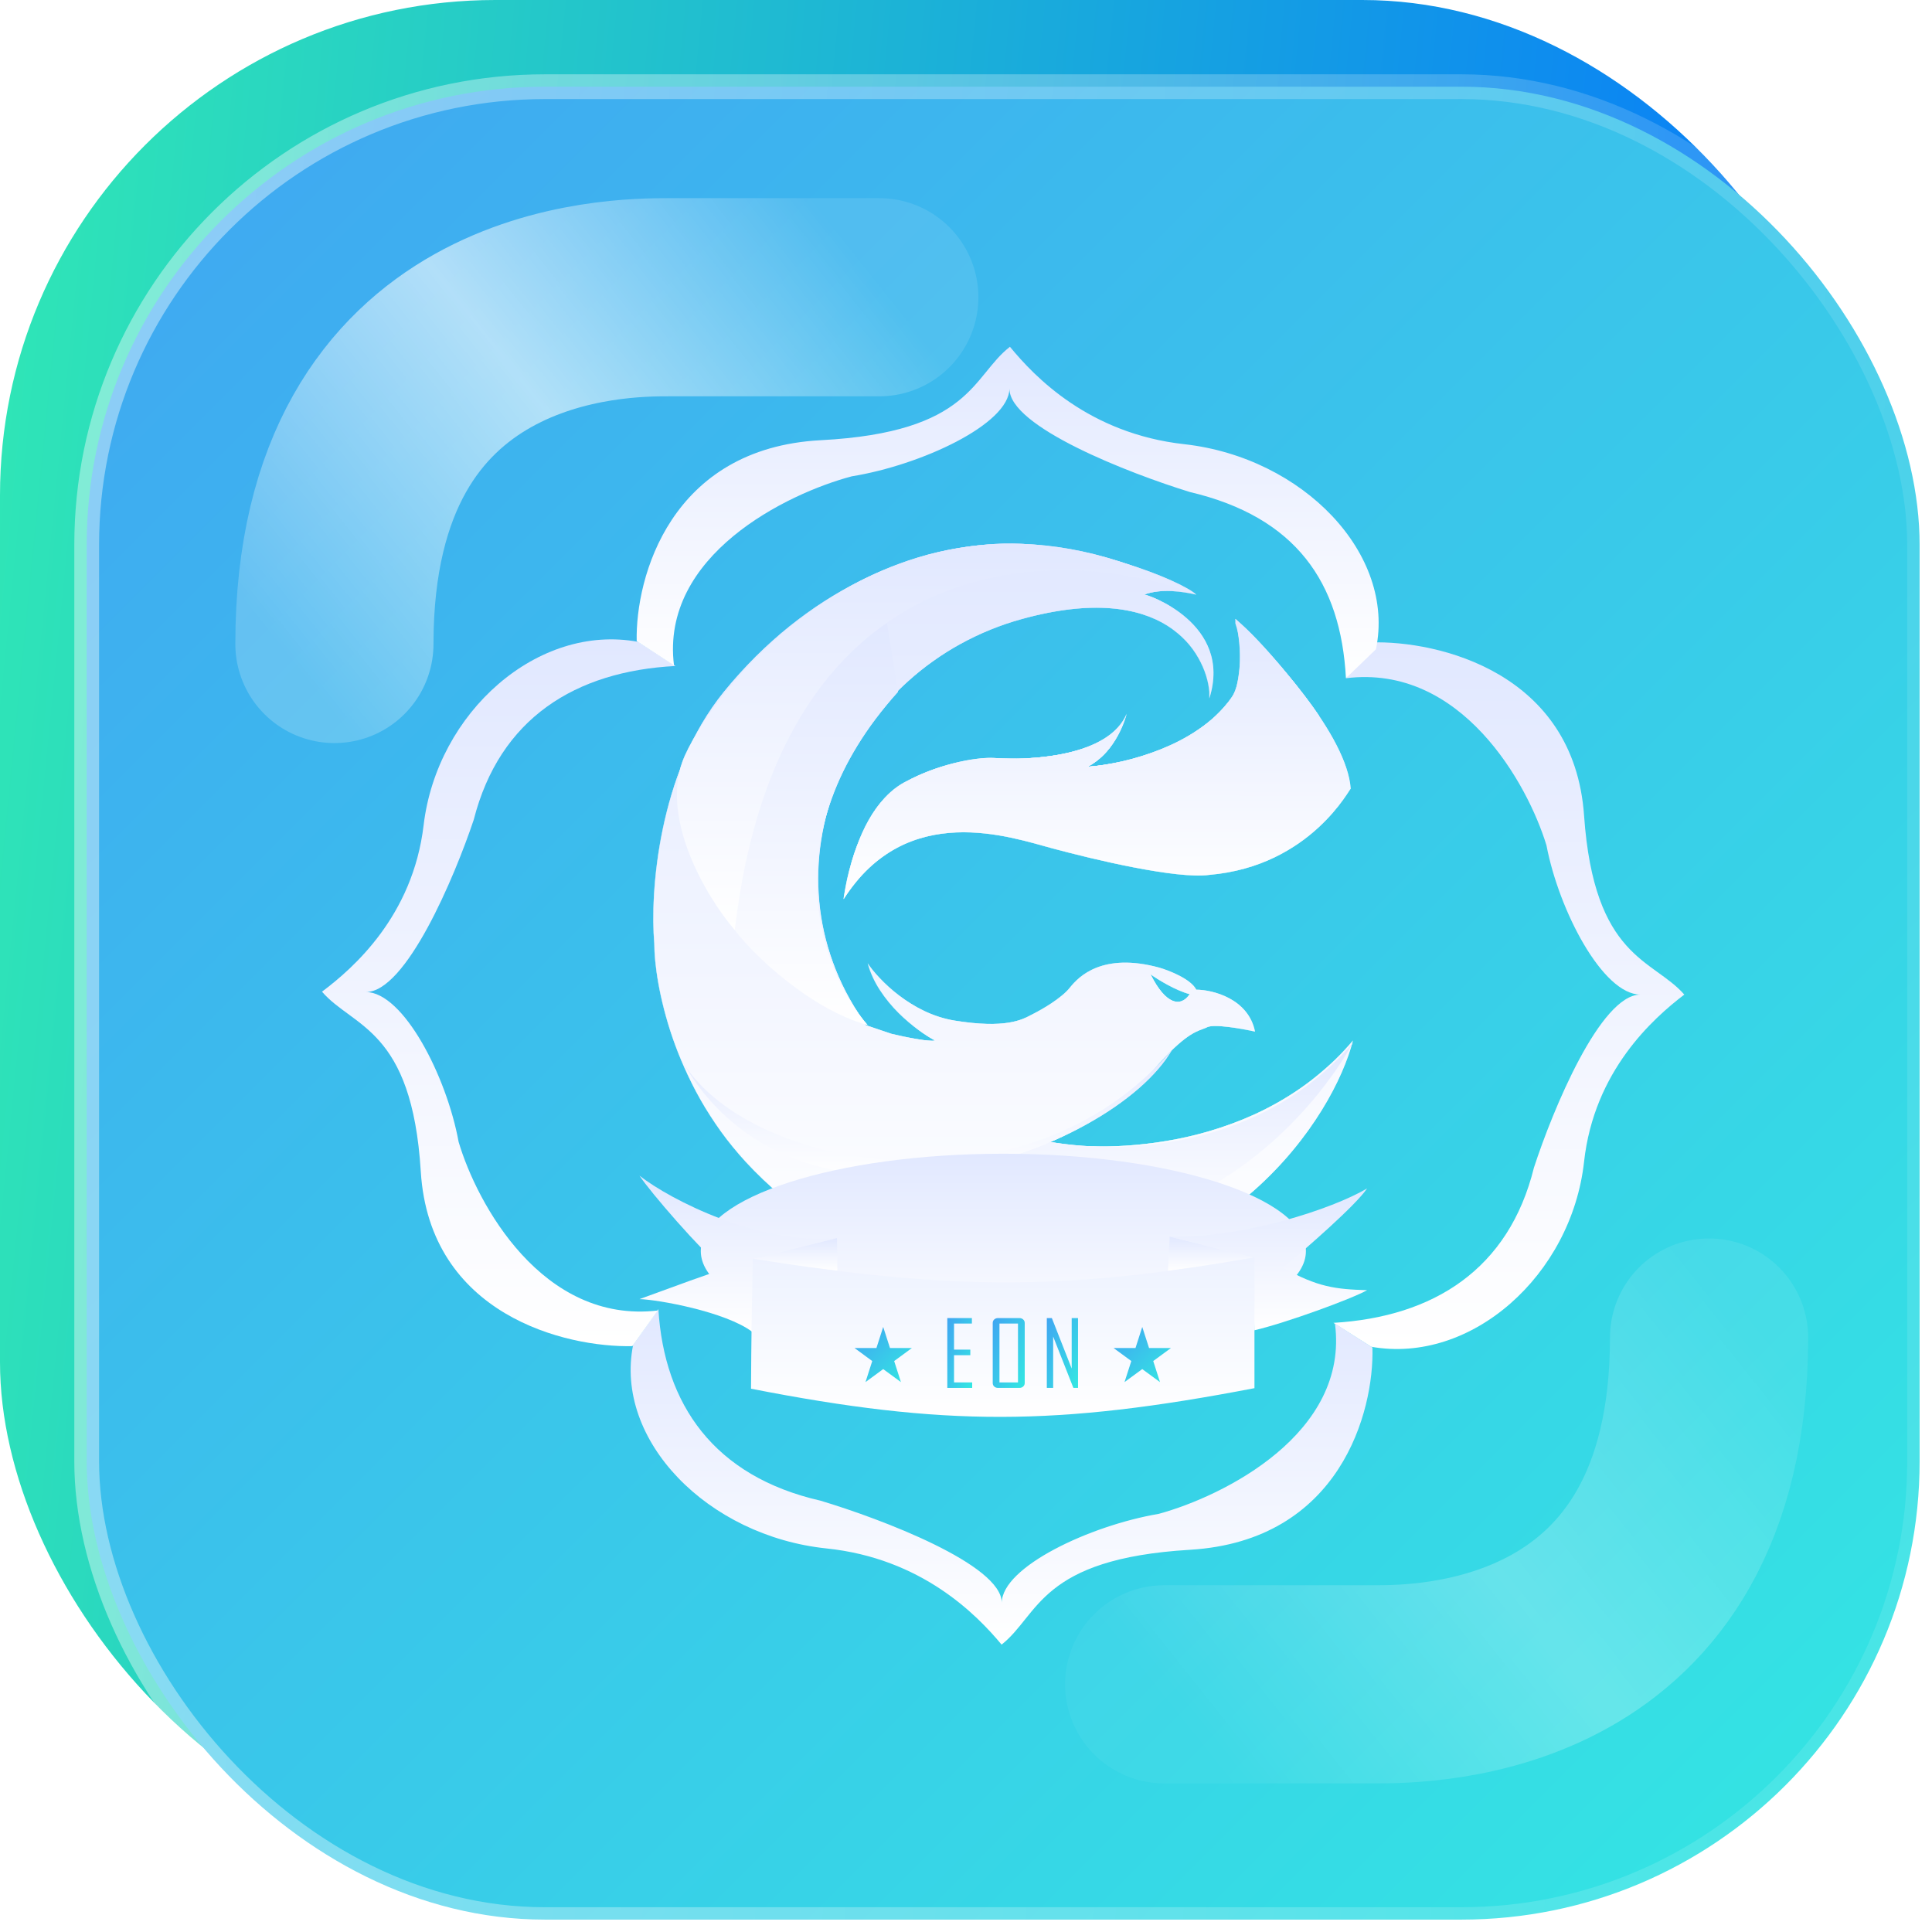 <svg width="78" height="78" viewBox="0 0 78 78" fill="none" xmlns="http://www.w3.org/2000/svg">
<g clip-path="url(#clip0_119_37689)">
<rect width="75" height="75" rx="20" fill="url(#paint0_linear_119_37689)"/>
<rect x="3.5" y="3.5" width="74" height="74" rx="18.5" fill="url(#paint1_linear_119_37689)" stroke="url(#paint2_linear_119_37689)"/>
<path fill-rule="evenodd" clip-rule="evenodd" d="M48.825 27.928C48.679 26.294 46.962 23.42 41.269 24.988C34.152 26.948 30.637 35.145 34.855 41.204L34.942 41.382L35.997 41.738C36.495 41.857 37.543 42.077 37.754 42.006C37.022 41.62 35.452 40.455 35.03 38.887C35.469 39.541 36.788 40.919 38.545 41.204C40.584 41.535 41.26 41.174 41.628 40.978C41.656 40.963 41.683 40.949 41.708 40.937C42.059 40.758 42.85 40.313 43.202 39.867C43.553 39.422 44.52 38.442 46.804 39.065C47.214 39.184 48.087 39.529 48.298 39.956C48.942 39.956 50.407 40.313 50.67 41.649C50.143 41.531 49.018 41.329 48.737 41.471C48.68 41.5 48.62 41.522 48.554 41.547C48.212 41.672 47.689 41.865 46.365 43.431C45.1 44.928 42.968 45.837 42.147 46.104C44.754 46.58 50.899 46.425 54.624 42.006C53.863 45.035 49.528 51.896 40.214 51.718C38.545 51.718 33.8 50.916 30.11 46.906C27.157 43.699 26.419 39.689 26.419 38.085C26.244 36.066 26.56 31.207 29.231 27.928C32.57 23.829 36.788 22.137 40.214 21.958C43.641 21.78 47.771 23.473 48.298 24.008C47.771 23.889 46.893 23.741 46.19 24.007C46.296 23.974 49.789 25.174 48.825 28.195V27.928ZM46.453 39.333C46.746 39.541 47.472 39.992 48.034 40.135C47.683 40.669 47.068 40.58 46.453 39.333Z" fill="url(#paint3_linear_119_37689)"/>
<path d="M36.523 31.58C34.906 32.436 34.209 35.085 34.063 36.302C36.611 32.293 40.828 33.808 42.497 34.253C44.166 34.699 47.504 35.501 48.822 35.322C52.952 34.966 54.525 31.755 54.533 31.848C54.392 29.709 51.37 26.383 49.877 24.987V25.166C50.228 26.163 50.023 27.423 49.877 27.927C48.541 30.137 45.337 30.868 43.902 30.957C44.886 30.458 45.367 29.323 45.484 28.818C44.781 30.529 41.618 30.719 40.125 30.6C39.598 30.57 38.139 30.725 36.523 31.58Z" fill="url(#paint4_linear_119_37689)"/>
<path d="M54.627 42.093C51.041 46.301 45.576 46.639 42.412 46.105C39.425 47.353 36.876 47.531 35.558 47.442C45.33 53.005 52.342 46.223 54.627 42.093Z" fill="url(#paint5_linear_119_37689)"/>
<path d="M35.029 41.383C32.71 40.741 30.403 38.532 29.671 37.551C30.11 31.226 33.447 26.414 35.819 25.167L36.258 27.929C30.988 33.774 33.243 39.333 35.029 41.383Z" fill="url(#paint6_linear_119_37689)"/>
<path d="M39.074 32.654C36.825 32.725 34.725 35.23 34.052 36.299C34.425 34.191 35.041 32.722 36.092 31.88C37.234 31.05 38.772 30.684 39.857 30.609C40.093 30.592 40.935 30.662 41.517 30.615C42.355 30.549 44.785 30.39 45.489 28.832C45.043 30.227 44.369 30.694 43.92 30.957C45.685 30.811 48.176 30.044 49.496 28.467C50.331 27.67 50.059 25.721 49.873 24.984C50.997 25.911 52.692 28.054 53.248 28.886C52.867 29.48 51.62 31.015 49.792 32.298C47.508 33.901 41.885 32.565 39.074 32.654Z" fill="url(#paint7_linear_119_37689)"/>
<path d="M27.473 42.714C30.004 47.255 41.444 49.311 47.331 42.365C44.928 46.595 32.13 51.174 27.473 42.714Z" fill="url(#paint8_linear_119_37689)"/>
<path d="M29.67 37.551C31.498 21.801 42.966 21.927 48.297 24.008C36.811 17.793 29.064 27.345 27.649 30.513C26.572 32.923 28.498 36.185 29.67 37.551Z" fill="url(#paint9_linear_119_37689)"/>
<mask id="mask0_119_37689" style="mask-type:luminance" maskUnits="userSpaceOnUse" x="26" y="21" width="29" height="31">
<path fill-rule="evenodd" clip-rule="evenodd" d="M41.263 24.989C46.956 23.421 48.673 26.296 48.819 27.929V28.196C49.783 25.175 46.29 23.975 46.184 24.008C46.887 23.741 47.765 23.89 48.292 24.009C47.764 23.474 43.635 21.781 40.208 21.959C36.781 22.138 32.564 23.83 29.225 27.929C26.554 31.208 26.238 36.067 26.413 38.086C26.413 39.69 27.151 43.7 30.104 46.907C33.794 50.917 38.539 51.718 40.208 51.718C49.522 51.897 53.857 45.036 54.618 42.007C50.893 46.426 44.748 46.581 42.141 46.105C42.961 45.838 45.093 44.929 46.359 43.432C47.683 41.866 48.206 41.673 48.548 41.547C48.614 41.523 48.674 41.501 48.731 41.472C49.012 41.33 50.137 41.531 50.664 41.65C50.401 40.314 48.936 39.957 48.292 39.957C48.081 39.53 47.208 39.185 46.798 39.066C44.514 38.443 43.547 39.423 43.196 39.868C42.844 40.314 42.053 40.759 41.702 40.938C41.677 40.95 41.65 40.964 41.622 40.979C41.254 41.175 40.578 41.536 38.539 41.205C36.782 40.92 35.463 39.542 35.024 38.888C35.446 40.456 37.016 41.621 37.748 42.007C37.537 42.078 36.489 41.858 35.991 41.739L34.936 41.383L34.848 41.205C30.631 35.146 34.145 26.949 41.263 24.989ZM46.447 39.334C46.739 39.542 47.466 39.993 48.028 40.136C47.677 40.67 47.062 40.581 46.447 39.334Z" fill="url(#paint10_linear_119_37689)"/>
<path d="M36.517 31.581C34.9 32.437 34.203 35.086 34.057 36.303C36.604 32.294 40.822 33.809 42.491 34.254C44.16 34.7 47.498 35.502 48.816 35.323C52.945 34.967 54.519 31.756 54.527 31.849C54.386 29.71 51.364 26.384 49.87 24.988V25.166C50.222 26.164 50.017 27.424 49.87 27.928C48.535 30.138 45.331 30.869 43.896 30.958C44.88 30.459 45.361 29.324 45.478 28.819C44.775 30.53 41.612 30.72 40.119 30.601C39.592 30.572 38.133 30.726 36.517 31.581Z" fill="url(#paint11_linear_119_37689)"/>
<path d="M54.619 42.094C51.033 46.302 45.568 46.64 42.404 46.105C39.416 47.354 36.868 47.532 35.55 47.443C45.322 53.006 52.334 46.224 54.619 42.094Z" fill="url(#paint12_linear_119_37689)"/>
<path d="M35.023 41.383C32.704 40.741 30.396 38.532 29.665 37.551C30.104 31.226 33.441 26.414 35.813 25.167L36.252 27.929C30.982 33.774 33.236 39.333 35.023 41.383Z" fill="url(#paint13_linear_119_37689)"/>
<path d="M39.068 32.654C36.819 32.725 34.719 35.23 34.046 36.299C34.419 34.191 35.035 32.722 36.086 31.88C37.228 31.05 38.766 30.684 39.851 30.609C40.087 30.592 40.929 30.662 41.511 30.615C42.349 30.549 44.778 30.39 45.482 28.832C45.037 30.227 44.362 30.694 43.914 30.957C45.679 30.811 48.17 30.044 49.49 28.467C50.325 27.67 50.053 25.721 49.867 24.984C50.991 25.911 52.686 28.054 53.242 28.886C52.861 29.48 51.614 31.015 49.786 32.298C47.502 33.901 41.879 32.565 39.068 32.654Z" fill="url(#paint14_linear_119_37689)"/>
<path d="M27.467 42.714C29.998 47.255 41.438 49.311 47.325 42.365C44.922 46.595 32.124 51.174 27.467 42.714Z" fill="url(#paint15_linear_119_37689)"/>
<path d="M29.665 37.551C31.493 21.801 42.962 21.927 48.292 24.008C36.806 17.793 29.059 27.345 27.644 30.513C26.567 32.923 28.493 36.185 29.665 37.551Z" fill="url(#paint16_linear_119_37689)"/>
</mask>
<g mask="url(#mask0_119_37689)">
<path fill-rule="evenodd" clip-rule="evenodd" d="M41.263 24.989C46.956 23.421 48.673 26.296 48.819 27.929V28.196C49.783 25.175 46.29 23.975 46.184 24.008C46.887 23.741 47.765 23.89 48.292 24.009C47.764 23.474 43.635 21.781 40.208 21.959C36.781 22.138 32.564 23.83 29.225 27.929C26.554 31.208 26.238 36.067 26.413 38.086C26.413 39.69 27.151 43.7 30.104 46.907C33.794 50.917 38.539 51.718 40.208 51.718C49.522 51.897 53.857 45.036 54.618 42.007C50.893 46.426 44.748 46.581 42.141 46.105C42.961 45.838 45.093 44.929 46.359 43.432C47.683 41.866 48.206 41.673 48.548 41.547C48.614 41.523 48.674 41.501 48.731 41.472C49.012 41.33 50.137 41.531 50.664 41.65C50.401 40.314 48.936 39.957 48.292 39.957C48.081 39.53 47.208 39.185 46.798 39.066C44.514 38.443 43.547 39.423 43.196 39.868C42.844 40.314 42.053 40.759 41.702 40.938C41.677 40.95 41.65 40.964 41.622 40.979C41.254 41.175 40.578 41.536 38.539 41.205C36.782 40.92 35.463 39.542 35.024 38.888C35.446 40.456 37.016 41.621 37.748 42.007C37.537 42.078 36.489 41.858 35.991 41.739L34.936 41.383L34.848 41.205C30.631 35.146 34.145 26.949 41.263 24.989ZM46.447 39.334C46.739 39.542 47.466 39.993 48.028 40.136C47.677 40.67 47.062 40.581 46.447 39.334Z" fill="url(#paint17_linear_119_37689)"/>
<path d="M36.517 31.581C34.9 32.437 34.203 35.086 34.057 36.303C36.604 32.294 40.822 33.809 42.491 34.254C44.16 34.7 47.498 35.502 48.816 35.323C52.945 34.967 54.519 31.756 54.527 31.849C54.386 29.71 51.364 26.384 49.87 24.988V25.166C50.222 26.164 50.017 27.424 49.87 27.928C48.535 30.138 45.331 30.869 43.896 30.958C44.88 30.459 45.361 29.324 45.478 28.819C44.775 30.53 41.612 30.72 40.119 30.601C39.592 30.572 38.133 30.726 36.517 31.581Z" fill="url(#paint18_linear_119_37689)"/>
<path d="M54.619 42.094C51.033 46.302 45.568 46.64 42.404 46.105C39.416 47.354 36.868 47.532 35.55 47.443C45.322 53.006 52.334 46.224 54.619 42.094Z" fill="url(#paint19_linear_119_37689)"/>
<path d="M35.023 41.383C32.704 40.741 30.396 38.532 29.665 37.551C30.104 31.226 33.441 26.414 35.813 25.167L36.252 27.929C30.982 33.774 33.236 39.333 35.023 41.383Z" fill="url(#paint20_linear_119_37689)"/>
<path d="M39.068 32.654C36.819 32.725 34.719 35.23 34.046 36.299C34.419 34.191 35.035 32.722 36.086 31.88C37.228 31.05 38.766 30.684 39.851 30.609C40.087 30.592 40.929 30.662 41.511 30.615C42.349 30.549 44.778 30.39 45.482 28.832C45.037 30.227 44.362 30.694 43.914 30.957C45.679 30.811 48.17 30.044 49.49 28.467C50.325 27.67 50.053 25.721 49.867 24.984C50.991 25.911 52.686 28.054 53.242 28.886C52.861 29.48 51.614 31.015 49.786 32.298C47.502 33.901 41.879 32.565 39.068 32.654Z" fill="url(#paint21_linear_119_37689)"/>
<path d="M27.467 42.714C29.998 47.255 41.438 49.311 47.325 42.365C44.922 46.595 32.124 51.174 27.467 42.714Z" fill="url(#paint22_linear_119_37689)"/>
<path d="M29.665 37.551C31.493 21.801 42.962 21.927 48.292 24.008C36.806 17.793 29.059 27.345 27.644 30.513C26.567 32.923 28.493 36.185 29.665 37.551Z" fill="url(#paint23_linear_119_37689)"/>
<path fill-rule="evenodd" clip-rule="evenodd" d="M41.263 24.989C46.956 23.421 48.673 26.296 48.819 27.929V28.196C49.783 25.175 46.29 23.975 46.184 24.008C46.887 23.741 47.765 23.89 48.292 24.009C47.764 23.474 43.635 21.781 40.208 21.959C36.781 22.138 32.564 23.83 29.225 27.929C26.554 31.208 26.238 36.067 26.413 38.086C26.413 39.69 27.151 43.7 30.104 46.907C33.794 50.917 38.539 51.718 40.208 51.718C49.522 51.897 53.857 45.036 54.618 42.007C50.893 46.426 44.748 46.581 42.141 46.105C42.961 45.838 45.093 44.929 46.359 43.432C47.683 41.866 48.206 41.673 48.548 41.547C48.614 41.523 48.674 41.501 48.731 41.472C49.012 41.33 50.137 41.531 50.664 41.65C50.401 40.314 48.936 39.957 48.292 39.957C48.081 39.53 47.208 39.185 46.798 39.066C44.514 38.443 43.547 39.423 43.196 39.868C42.844 40.314 42.053 40.759 41.702 40.938C41.677 40.95 41.65 40.964 41.622 40.979C41.254 41.175 40.578 41.536 38.539 41.205C36.782 40.92 35.463 39.542 35.024 38.888C35.446 40.456 37.016 41.621 37.748 42.007C37.537 42.078 36.489 41.858 35.991 41.739L34.936 41.383L34.848 41.205C30.631 35.146 34.145 26.949 41.263 24.989ZM46.447 39.334C46.739 39.542 47.466 39.993 48.028 40.136C47.677 40.67 47.062 40.581 46.447 39.334Z" fill="url(#paint24_linear_119_37689)"/>
<path d="M36.517 31.581C34.9 32.437 34.203 35.086 34.057 36.303C36.604 32.294 40.822 33.809 42.491 34.254C44.16 34.7 47.498 35.502 48.816 35.323C52.945 34.967 54.519 31.756 54.527 31.849C54.386 29.71 51.364 26.384 49.87 24.988V25.166C50.222 26.164 50.017 27.424 49.87 27.928C48.535 30.138 45.331 30.869 43.896 30.958C44.88 30.459 45.361 29.324 45.478 28.819C44.775 30.53 41.612 30.72 40.119 30.601C39.592 30.572 38.133 30.726 36.517 31.581Z" fill="url(#paint25_linear_119_37689)"/>
<path d="M54.619 42.094C51.033 46.302 45.568 46.64 42.404 46.105C39.416 47.354 36.868 47.532 35.55 47.443C45.322 53.006 52.334 46.224 54.619 42.094Z" fill="url(#paint26_linear_119_37689)"/>
<path d="M35.023 41.383C32.704 40.741 30.396 38.532 29.665 37.551C30.104 31.226 33.441 26.414 35.813 25.167L36.252 27.929C30.982 33.774 33.236 39.333 35.023 41.383Z" fill="url(#paint27_linear_119_37689)"/>
<path d="M39.068 32.654C36.819 32.725 34.719 35.23 34.046 36.299C34.419 34.191 35.035 32.722 36.086 31.88C37.228 31.05 38.766 30.684 39.851 30.609C40.087 30.592 40.929 30.662 41.511 30.615C42.349 30.549 44.778 30.39 45.482 28.832C45.037 30.227 44.362 30.694 43.914 30.957C45.679 30.811 48.17 30.044 49.49 28.467C50.325 27.67 50.053 25.721 49.867 24.984C50.991 25.911 52.686 28.054 53.242 28.886C52.861 29.48 51.614 31.015 49.786 32.298C47.502 33.901 41.879 32.565 39.068 32.654Z" fill="url(#paint28_linear_119_37689)"/>
<path d="M27.467 42.714C29.998 47.255 41.438 49.311 47.325 42.365C44.922 46.595 32.124 51.174 27.467 42.714Z" fill="url(#paint29_linear_119_37689)"/>
<path d="M29.665 37.551C31.493 21.801 42.962 21.927 48.292 24.008C36.806 17.793 29.059 27.345 27.644 30.513C26.567 32.923 28.493 36.185 29.665 37.551Z" fill="url(#paint30_linear_119_37689)"/>
</g>
<g filter="url(#filter0_f_119_37689)">
<path d="M40.508 54.442C47.254 54.442 52.723 52.682 52.723 50.511C52.723 48.339 47.254 46.579 40.508 46.579C33.762 46.579 28.293 48.339 28.293 50.511C28.293 52.682 33.762 54.442 40.508 54.442Z" fill="url(#paint31_linear_119_37689)"/>
</g>
<path d="M47.224 49.925L50.599 50.766C50.287 50.949 48.153 51.182 47.154 51.309L47.224 49.925Z" fill="url(#paint32_linear_119_37689)"/>
<path d="M47.212 49.921C50.183 50.002 53.811 48.801 55.193 47.98C54.749 48.649 52.746 50.394 51.8 51.183C53.188 51.962 53.915 52.051 55.193 52.088C54.577 52.439 51.903 53.414 50.643 53.707L50.592 50.761L47.212 49.921Z" fill="url(#paint33_linear_119_37689)"/>
<path d="M33.791 49.98L30.422 50.814C30.735 50.997 32.809 51.18 33.808 51.307L33.791 49.98Z" fill="url(#paint34_linear_119_37689)"/>
<path d="M33.798 49.982C30.67 50.285 27.074 48.447 25.817 47.465C26.261 48.133 28.264 50.455 29.211 51.244C28.492 51.466 27.452 51.852 25.817 52.449C26.55 52.465 29.288 52.955 30.367 53.768L30.419 50.822L33.798 49.982Z" fill="url(#paint35_linear_119_37689)"/>
<path d="M30.393 50.817C38.778 52.143 43.203 52.055 50.646 50.764V56.044C42.655 57.578 38.137 57.594 30.321 56.066C30.331 54.111 30.349 52.95 30.393 50.817Z" fill="url(#paint36_linear_119_37689)"/>
<path d="M35.657 53.573L35.931 54.423H36.816L36.1 54.949L36.373 55.799L35.657 55.274L34.942 55.799L35.215 54.949L34.499 54.423H35.384L35.657 53.573Z" fill="url(#paint37_linear_119_37689)"/>
<path d="M39.25 56.034H38.245V53.214H39.238V53.435H38.517V54.488H39.174V54.713H38.517V55.812H39.25V56.034Z" fill="url(#paint38_linear_119_37689)"/>
<path d="M41.371 55.834C41.371 55.893 41.35 55.941 41.308 55.978C41.268 56.015 41.216 56.034 41.152 56.034H40.296C40.232 56.034 40.18 56.015 40.14 55.978C40.099 55.941 40.079 55.893 40.079 55.834V53.414C40.079 53.355 40.099 53.307 40.14 53.27C40.18 53.233 40.232 53.214 40.296 53.214H41.152C41.216 53.214 41.268 53.233 41.308 53.27C41.35 53.307 41.371 53.355 41.371 53.414V55.834ZM41.099 55.812V53.435H40.351V55.812H41.099Z" fill="url(#paint39_linear_119_37689)"/>
<path d="M43.523 56.034H43.336L42.519 53.96V56.034H42.263V53.214H42.466L43.267 55.252V53.214H43.523V56.034Z" fill="url(#paint40_linear_119_37689)"/>
<path d="M46.116 53.573L46.39 54.423H47.275L46.559 54.949L46.832 55.799L46.116 55.274L45.4 55.799L45.674 54.949L44.958 54.423H45.843L46.116 53.573Z" fill="url(#paint41_linear_119_37689)"/>
<path d="M63.953 32.925C63.548 27.141 58.051 25.856 55.353 25.936L54.341 27.382C58.995 26.803 61.676 31.639 62.435 34.129C62.941 36.78 64.712 40.154 66.229 40.154C64.611 40.154 62.688 44.813 61.929 47.142C60.918 51.239 57.882 53.167 53.835 53.407L55.353 54.371C59.4 55.094 63.447 51.48 63.953 46.901C64.358 43.238 66.735 41.118 68 40.154C66.735 38.708 64.358 38.708 63.953 32.925Z" fill="url(#paint42_linear_119_37689)"/>
<path d="M48.041 62.569C54.113 62.206 55.483 56.973 55.409 54.403L53.895 53.433C54.484 57.869 49.399 60.405 46.782 61.118C43.998 61.59 40.45 63.264 40.444 64.71C40.45 63.167 35.567 61.318 33.125 60.586C28.829 59.606 26.817 56.707 26.58 52.851L25.562 54.293C24.788 58.146 28.567 62.015 33.37 62.515C37.213 62.914 39.43 65.188 40.437 66.397C41.959 65.197 41.969 62.932 48.041 62.569Z" fill="url(#paint43_linear_119_37689)"/>
<path d="M16.988 47.296C17.346 53.082 22.833 54.408 25.531 54.347L26.555 52.909C21.896 53.453 19.254 48.598 18.516 46.102C18.031 43.448 16.288 40.061 14.771 40.05C16.389 40.062 18.349 35.417 19.127 33.093C20.172 29.004 23.223 27.099 27.272 26.888L25.762 25.913C21.721 25.16 17.645 28.745 17.102 33.32C16.667 36.979 14.273 39.082 13 40.037C14.253 41.492 16.631 41.51 16.988 47.296Z" fill="url(#paint44_linear_119_37689)"/>
<path d="M33.14 17.772C27.065 18.09 25.652 23.312 25.705 25.884L27.211 26.864C26.658 22.424 31.764 19.925 34.387 19.231C37.175 18.78 40.736 17.133 40.754 15.687C40.735 17.229 45.603 19.114 48.039 19.864C52.327 20.875 54.133 23.523 54.339 27.381L55.55 26.213C56.356 22.366 52.609 18.468 47.809 17.933C43.969 17.506 41.771 15.216 40.774 14C39.242 15.188 39.215 17.453 33.14 17.772Z" fill="url(#paint45_linear_119_37689)"/>
<g filter="url(#filter1_f_119_37689)">
<path d="M35.5 12C35.5 12 29 12 27 12C25 12 13.501 12 13.501 26" stroke="url(#paint46_linear_119_37689)" stroke-width="8" stroke-linecap="round"/>
</g>
<g opacity="0.4" filter="url(#filter2_f_119_37689)">
<path d="M47 68C47 68 53.5 68 55.5 68C57.5 68 68.999 68 68.999 54" stroke="url(#paint47_linear_119_37689)" stroke-width="8" stroke-linecap="round"/>
</g>
</g>
<defs>
<filter id="filter0_f_119_37689" x="-1004.87" y="-986.588" width="2090.76" height="2074.2" filterUnits="userSpaceOnUse" color-interpolation-filters="sRGB">
<feFlood flood-opacity="0" result="BackgroundImageFix"/>
<feBlend mode="normal" in="SourceGraphic" in2="BackgroundImageFix" result="shape"/>
<feGaussianBlur stdDeviation="516.584" result="effect1_foregroundBlur_119_37689"/>
</filter>
<filter id="filter1_f_119_37689" x="8.5" y="7" width="32" height="24" filterUnits="userSpaceOnUse" color-interpolation-filters="sRGB">
<feFlood flood-opacity="0" result="BackgroundImageFix"/>
<feBlend mode="normal" in="SourceGraphic" in2="BackgroundImageFix" result="shape"/>
<feGaussianBlur stdDeviation="0.5" result="effect1_foregroundBlur_119_37689"/>
</filter>
<filter id="filter2_f_119_37689" x="42" y="49" width="32" height="24" filterUnits="userSpaceOnUse" color-interpolation-filters="sRGB">
<feFlood flood-opacity="0" result="BackgroundImageFix"/>
<feBlend mode="normal" in="SourceGraphic" in2="BackgroundImageFix" result="shape"/>
<feGaussianBlur stdDeviation="0.5" result="effect1_foregroundBlur_119_37689"/>
</filter>
<linearGradient id="paint0_linear_119_37689" x1="68.856" y1="75" x2="-21.869" y2="66.039" gradientUnits="userSpaceOnUse">
<stop offset="0.089" stop-color="#0B85F3"/>
<stop offset="0.896" stop-color="#33F0B0"/>
</linearGradient>
<linearGradient id="paint1_linear_119_37689" x1="3" y1="3" x2="78" y2="78" gradientUnits="userSpaceOnUse">
<stop stop-color="#40A5F2"/>
<stop offset="1" stop-color="#33E8E2"/>
</linearGradient>
<linearGradient id="paint2_linear_119_37689" x1="8.932" y1="8.25" x2="78.126" y2="13.552" gradientUnits="userSpaceOnUse">
<stop stop-color="white" stop-opacity="0.4"/>
<stop offset="1" stop-color="white" stop-opacity="0.1"/>
</linearGradient>
<linearGradient id="paint3_linear_119_37689" x1="40.502" y1="21.945" x2="40.502" y2="51.721" gradientUnits="userSpaceOnUse">
<stop stop-color="#E1E8FF"/>
<stop offset="1" stop-color="white"/>
</linearGradient>
<linearGradient id="paint4_linear_119_37689" x1="44.298" y1="24.987" x2="44.298" y2="36.302" gradientUnits="userSpaceOnUse">
<stop stop-color="#E1E8FF"/>
<stop offset="1" stop-color="white"/>
</linearGradient>
<linearGradient id="paint5_linear_119_37689" x1="45.092" y1="42.093" x2="45.092" y2="49.543" gradientUnits="userSpaceOnUse">
<stop stop-color="#E1E8FF"/>
<stop offset="1" stop-color="white"/>
</linearGradient>
<linearGradient id="paint6_linear_119_37689" x1="32.964" y1="25.167" x2="32.964" y2="41.383" gradientUnits="userSpaceOnUse">
<stop stop-color="#E1E8FF"/>
<stop offset="1" stop-color="white"/>
</linearGradient>
<linearGradient id="paint7_linear_119_37689" x1="43.65" y1="24.984" x2="43.65" y2="36.299" gradientUnits="userSpaceOnUse">
<stop stop-color="#E1E8FF"/>
<stop offset="1" stop-color="white"/>
</linearGradient>
<linearGradient id="paint8_linear_119_37689" x1="37.402" y1="42.365" x2="37.402" y2="47.467" gradientUnits="userSpaceOnUse">
<stop stop-color="#E1E8FF"/>
<stop offset="1" stop-color="white"/>
</linearGradient>
<linearGradient id="paint9_linear_119_37689" x1="37.815" y1="21.951" x2="37.815" y2="37.551" gradientUnits="userSpaceOnUse">
<stop stop-color="#E1E8FF"/>
<stop offset="1" stop-color="white"/>
</linearGradient>
<linearGradient id="paint10_linear_119_37689" x1="26.373" y1="22.925" x2="26.353" y2="51.722" gradientUnits="userSpaceOnUse">
<stop stop-color="#8DADFF"/>
<stop offset="1" stop-color="#4075FE"/>
</linearGradient>
<linearGradient id="paint11_linear_119_37689" x1="34.057" y1="25.36" x2="34.053" y2="36.303" gradientUnits="userSpaceOnUse">
<stop stop-color="#8DADFF"/>
<stop offset="1" stop-color="#4075FE"/>
</linearGradient>
<linearGradient id="paint12_linear_119_37689" x1="35.55" y1="42.339" x2="35.548" y2="49.544" gradientUnits="userSpaceOnUse">
<stop stop-color="#8DADFF"/>
<stop offset="1" stop-color="#4075FE"/>
</linearGradient>
<linearGradient id="paint13_linear_119_37689" x1="29.665" y1="25.7" x2="29.638" y2="41.383" gradientUnits="userSpaceOnUse">
<stop stop-color="#8DADFF"/>
<stop offset="1" stop-color="#4075FE"/>
</linearGradient>
<linearGradient id="paint14_linear_119_37689" x1="34.046" y1="25.356" x2="34.041" y2="36.299" gradientUnits="userSpaceOnUse">
<stop stop-color="#8DADFF"/>
<stop offset="1" stop-color="#4075FE"/>
</linearGradient>
<linearGradient id="paint15_linear_119_37689" x1="27.467" y1="42.533" x2="27.466" y2="47.467" gradientUnits="userSpaceOnUse">
<stop stop-color="#8DADFF"/>
<stop offset="1" stop-color="#4075FE"/>
</linearGradient>
<linearGradient id="paint16_linear_119_37689" x1="27.328" y1="22.464" x2="27.32" y2="37.551" gradientUnits="userSpaceOnUse">
<stop stop-color="#8DADFF"/>
<stop offset="1" stop-color="#4075FE"/>
</linearGradient>
<linearGradient id="paint17_linear_119_37689" x1="40.496" y1="21.946" x2="40.496" y2="51.722" gradientUnits="userSpaceOnUse">
<stop stop-color="#E1E8FF"/>
<stop offset="1" stop-color="white"/>
</linearGradient>
<linearGradient id="paint18_linear_119_37689" x1="44.292" y1="24.988" x2="44.292" y2="36.303" gradientUnits="userSpaceOnUse">
<stop stop-color="#E1E8FF"/>
<stop offset="1" stop-color="white"/>
</linearGradient>
<linearGradient id="paint19_linear_119_37689" x1="45.084" y1="42.094" x2="45.084" y2="49.544" gradientUnits="userSpaceOnUse">
<stop stop-color="#E1E8FF"/>
<stop offset="1" stop-color="white"/>
</linearGradient>
<linearGradient id="paint20_linear_119_37689" x1="32.958" y1="25.167" x2="32.958" y2="41.383" gradientUnits="userSpaceOnUse">
<stop stop-color="#E1E8FF"/>
<stop offset="1" stop-color="white"/>
</linearGradient>
<linearGradient id="paint21_linear_119_37689" x1="43.644" y1="24.984" x2="43.644" y2="36.299" gradientUnits="userSpaceOnUse">
<stop stop-color="#E1E8FF"/>
<stop offset="1" stop-color="white"/>
</linearGradient>
<linearGradient id="paint22_linear_119_37689" x1="37.396" y1="42.365" x2="37.396" y2="47.467" gradientUnits="userSpaceOnUse">
<stop stop-color="#E1E8FF"/>
<stop offset="1" stop-color="white"/>
</linearGradient>
<linearGradient id="paint23_linear_119_37689" x1="37.81" y1="21.951" x2="37.81" y2="37.551" gradientUnits="userSpaceOnUse">
<stop stop-color="#E1E8FF"/>
<stop offset="1" stop-color="white"/>
</linearGradient>
<linearGradient id="paint24_linear_119_37689" x1="40.496" y1="21.946" x2="40.496" y2="51.722" gradientUnits="userSpaceOnUse">
<stop stop-color="#E1E8FF"/>
<stop offset="1" stop-color="white"/>
</linearGradient>
<linearGradient id="paint25_linear_119_37689" x1="44.292" y1="24.988" x2="44.292" y2="36.303" gradientUnits="userSpaceOnUse">
<stop stop-color="#E1E8FF"/>
<stop offset="1" stop-color="white"/>
</linearGradient>
<linearGradient id="paint26_linear_119_37689" x1="45.084" y1="42.094" x2="45.084" y2="49.544" gradientUnits="userSpaceOnUse">
<stop stop-color="#E1E8FF"/>
<stop offset="1" stop-color="white"/>
</linearGradient>
<linearGradient id="paint27_linear_119_37689" x1="32.958" y1="25.167" x2="32.958" y2="41.383" gradientUnits="userSpaceOnUse">
<stop stop-color="#E1E8FF"/>
<stop offset="1" stop-color="white"/>
</linearGradient>
<linearGradient id="paint28_linear_119_37689" x1="43.644" y1="24.984" x2="43.644" y2="36.299" gradientUnits="userSpaceOnUse">
<stop stop-color="#E1E8FF"/>
<stop offset="1" stop-color="white"/>
</linearGradient>
<linearGradient id="paint29_linear_119_37689" x1="37.396" y1="42.365" x2="37.396" y2="47.467" gradientUnits="userSpaceOnUse">
<stop stop-color="#E1E8FF"/>
<stop offset="1" stop-color="white"/>
</linearGradient>
<linearGradient id="paint30_linear_119_37689" x1="37.81" y1="21.951" x2="37.81" y2="37.551" gradientUnits="userSpaceOnUse">
<stop stop-color="#E1E8FF"/>
<stop offset="1" stop-color="white"/>
</linearGradient>
<linearGradient id="paint31_linear_119_37689" x1="40.508" y1="46.579" x2="40.508" y2="54.442" gradientUnits="userSpaceOnUse">
<stop stop-color="#E1E8FF"/>
<stop offset="1" stop-color="white"/>
</linearGradient>
<linearGradient id="paint32_linear_119_37689" x1="48.877" y1="49.925" x2="48.877" y2="51.309" gradientUnits="userSpaceOnUse">
<stop stop-color="#E1E8FF"/>
<stop offset="1" stop-color="white"/>
</linearGradient>
<linearGradient id="paint33_linear_119_37689" x1="51.203" y1="47.98" x2="51.203" y2="53.707" gradientUnits="userSpaceOnUse">
<stop stop-color="#E1E8FF"/>
<stop offset="1" stop-color="white"/>
</linearGradient>
<linearGradient id="paint34_linear_119_37689" x1="32.115" y1="49.98" x2="32.115" y2="51.307" gradientUnits="userSpaceOnUse">
<stop stop-color="#E1E8FF"/>
<stop offset="1" stop-color="white"/>
</linearGradient>
<linearGradient id="paint35_linear_119_37689" x1="29.807" y1="47.465" x2="29.807" y2="53.768" gradientUnits="userSpaceOnUse">
<stop stop-color="#E1E8FF"/>
<stop offset="1" stop-color="white"/>
</linearGradient>
<linearGradient id="paint36_linear_119_37689" x1="40.484" y1="50.764" x2="40.484" y2="57.203" gradientUnits="userSpaceOnUse">
<stop stop-color="#EDF2FF"/>
<stop offset="1" stop-color="white"/>
</linearGradient>
<linearGradient id="paint37_linear_119_37689" x1="34.499" y1="53.573" x2="36.723" y2="55.888" gradientUnits="userSpaceOnUse">
<stop stop-color="#40A5F2"/>
<stop offset="1" stop-color="#33E8E2"/>
</linearGradient>
<linearGradient id="paint38_linear_119_37689" x1="38.245" y1="53.214" x2="40.028" y2="53.849" gradientUnits="userSpaceOnUse">
<stop stop-color="#40A5F2"/>
<stop offset="1" stop-color="#33E8E2"/>
</linearGradient>
<linearGradient id="paint39_linear_119_37689" x1="40.079" y1="53.214" x2="42.215" y2="54.192" gradientUnits="userSpaceOnUse">
<stop stop-color="#40A5F2"/>
<stop offset="1" stop-color="#33E8E2"/>
</linearGradient>
<linearGradient id="paint40_linear_119_37689" x1="42.263" y1="53.214" x2="44.364" y2="54.153" gradientUnits="userSpaceOnUse">
<stop stop-color="#40A5F2"/>
<stop offset="1" stop-color="#33E8E2"/>
</linearGradient>
<linearGradient id="paint41_linear_119_37689" x1="44.958" y1="53.573" x2="47.182" y2="55.888" gradientUnits="userSpaceOnUse">
<stop stop-color="#40A5F2"/>
<stop offset="1" stop-color="#33E8E2"/>
</linearGradient>
<linearGradient id="paint42_linear_119_37689" x1="60.918" y1="25.933" x2="60.918" y2="54.464" gradientUnits="userSpaceOnUse">
<stop stop-color="#E1E8FF"/>
<stop offset="1" stop-color="white"/>
</linearGradient>
<linearGradient id="paint43_linear_119_37689" x1="40.437" y1="52.851" x2="40.437" y2="66.397" gradientUnits="userSpaceOnUse">
<stop stop-color="#E1E8FF"/>
<stop offset="1" stop-color="white"/>
</linearGradient>
<linearGradient id="paint44_linear_119_37689" x1="20.136" y1="25.812" x2="20.136" y2="54.349" gradientUnits="userSpaceOnUse">
<stop stop-color="#E1E8FF"/>
<stop offset="1" stop-color="white"/>
</linearGradient>
<linearGradient id="paint45_linear_119_37689" x1="40.682" y1="14" x2="40.682" y2="27.381" gradientUnits="userSpaceOnUse">
<stop stop-color="#E1E8FF"/>
<stop offset="1" stop-color="white"/>
</linearGradient>
<linearGradient id="paint46_linear_119_37689" x1="36" y1="12" x2="14" y2="29.5" gradientUnits="userSpaceOnUse">
<stop stop-color="white" stop-opacity="0.1"/>
<stop offset="0.49" stop-color="white" stop-opacity="0.6"/>
<stop offset="1" stop-color="white" stop-opacity="0.2"/>
</linearGradient>
<linearGradient id="paint47_linear_119_37689" x1="46.5" y1="68" x2="68.5" y2="50.5" gradientUnits="userSpaceOnUse">
<stop stop-color="white" stop-opacity="0.1"/>
<stop offset="0.49" stop-color="white" stop-opacity="0.6"/>
<stop offset="1" stop-color="white" stop-opacity="0.2"/>
</linearGradient>
<clipPath id="clip0_119_37689">
<rect width="78" height="78" fill="white"/>
</clipPath>
</defs>
</svg>
